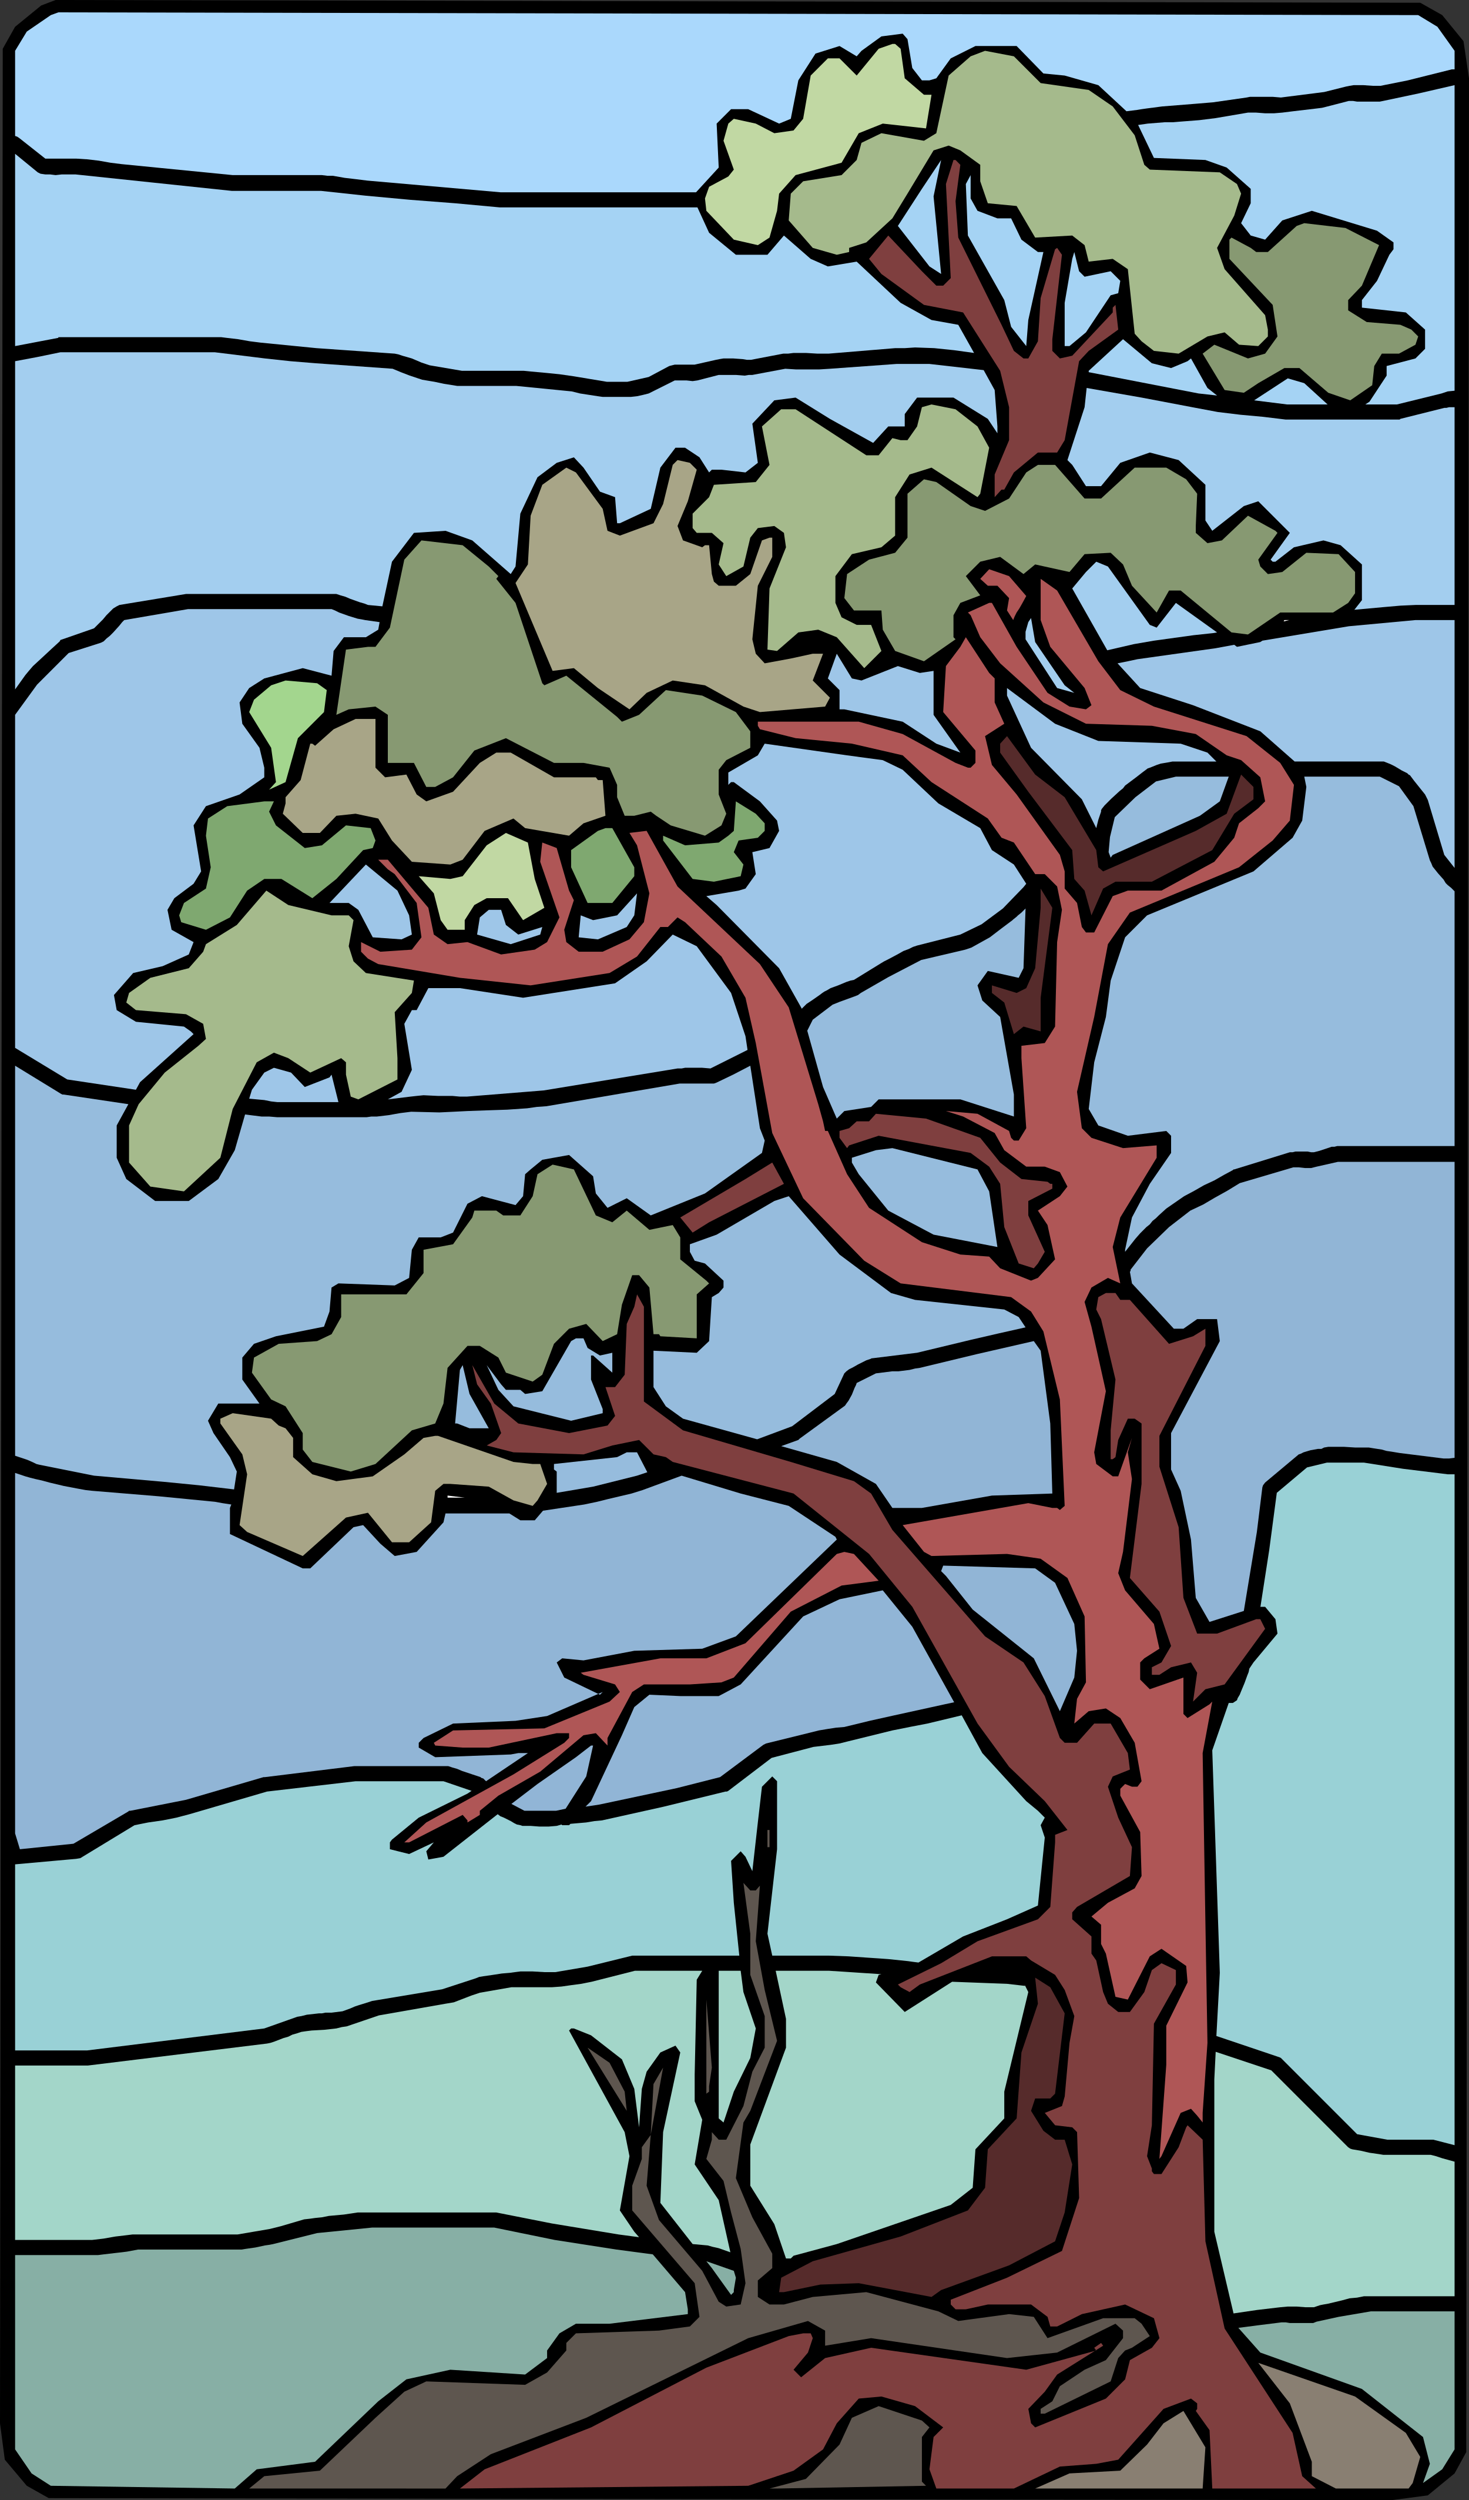 <?xml version="1.0" encoding="UTF-8" standalone="no"?>
<svg
   version="1.0"
   width="91.498mm"
   height="155.668mm"
   id="svg83"
   sodipodi:docname="Tree 202.wmf"
   xmlns:inkscape="http://www.inkscape.org/namespaces/inkscape"
   xmlns:sodipodi="http://sodipodi.sourceforge.net/DTD/sodipodi-0.dtd"
   xmlns="http://www.w3.org/2000/svg"
   xmlns:svg="http://www.w3.org/2000/svg">
  <rect width="100%" height="100%" fill="#333333" stroke="none"/>
  <sodipodi:namedview
     id="namedview83"
     pagecolor="#ffffff"
     bordercolor="#000000"
     borderopacity="0.25"
     inkscape:showpageshadow="2"
     inkscape:pageopacity="0.0"
     inkscape:pagecheckerboard="0"
     inkscape:deskcolor="#d1d1d1"
     inkscape:document-units="mm" />
  <defs
     id="defs1">
    <pattern
       id="WMFhbasepattern"
       patternUnits="userSpaceOnUse"
       width="6"
       height="6"
       x="0"
       y="0" />
  </defs>
  <path
     style="fill:#000000;fill-opacity:1;fill-rule:evenodd;stroke:none"
     d="m 339.516,3.555 5.01,6.14 1.293,8.726 -0.646,558.62 -2.747,5.009 -6.302,5.171 -8.565,1.131 L 11.473,587.868 6.302,584.96 1.131,578.819 0,570.255 0.646,11.473 3.555,6.302 9.696,1.293 13.089,0 334.345,0.646 Z"
     id="path1" />
  <path
     style="fill:#c1d8a3;fill-opacity:1;fill-rule:evenodd;stroke:none"
     d="m 212.016,11.473 0.97,6.948 4.525,3.878 h 1.778 l -1.293,7.918 -10.181,-1.131 -5.656,2.262 -4.04,6.948 -10.827,2.909 -3.878,4.363 -0.485,4.04 -1.778,6.302 -2.747,1.778 -5.656,-1.293 -6.464,-6.787 -0.323,-2.909 0.97,-2.747 4.525,-2.424 1.293,-1.616 -2.424,-6.787 1.131,-4.04 1.293,-1.131 5.171,1.131 4.363,2.262 4.525,-0.646 2.262,-2.747 1.778,-10.18 4.04,-4.04 h 2.747 l 4.04,4.04 5.171,-6.302 3.232,-1.131 h 0.646 z"
     id="path2" />
  <path
     style="fill:#a5ba8c;fill-opacity:1;fill-rule:evenodd;stroke:none"
     d="m 244.982,19.553 11.312,1.616 5.656,3.878 5.171,6.787 2.262,6.948 1.293,1.131 16.483,0.646 4.04,2.747 0.97,2.262 -1.616,5.171 -4.04,7.595 1.778,5.009 9.534,10.827 0.646,3.393 v 1.616 l -2.262,2.262 -4.525,-0.323 -3.394,-2.909 -4.04,0.97 -6.787,4.04 -5.818,-0.646 -2.909,-2.262 -1.616,-1.778 -1.616,-15.19 -3.555,-2.424 -5.656,0.646 -0.97,-3.878 -2.909,-2.262 -8.726,0.485 -4.363,-7.433 -6.787,-0.646 -1.778,-5.171 v -3.878 l -4.686,-3.393 -2.747,-1.131 -3.555,1.131 -6.141,10.18 -3.555,5.817 -6.141,5.656 -4.04,1.293 v 0.97 l -2.909,0.646 -5.656,-1.616 -5.656,-6.464 0.485,-6.302 2.909,-2.909 9.049,-1.454 3.555,-3.555 1.131,-4.04 4.686,-2.262 10.019,1.778 2.909,-1.778 2.909,-13.574 5.171,-4.525 3.394,-1.293 6.787,1.293 z"
     id="path3" />
  <path
     style="fill:#a5d3f4;fill-opacity:1;fill-rule:evenodd;stroke:none"
     d="m 221.55,64.475 -2.747,-1.778 -7.433,-9.534 5.656,-8.726 4.525,-6.787 -1.778,8.564 z"
     id="path4" />
  <path
     style="fill:#7f3f3f;fill-opacity:1;fill-rule:evenodd;stroke:none"
     d="m 226.075,38.782 -1.131,8.564 0.646,8.564 10.181,20.522 2.909,6.14 2.262,1.778 h 1.131 l 2.262,-4.04 0.646,-10.18 3.394,-11.473 0.485,-0.323 1.131,1.616 -2.262,19.876 v 2.747 l 1.778,1.778 2.909,-0.646 9.534,-10.18 v -1.131 l 0.646,-0.646 0.646,5.817 -6.949,5.009 -2.262,2.424 -3.394,18.583 -1.778,2.909 h -4.525 l -5.656,4.686 -2.262,4.04 h -0.646 l -1.616,1.778 v -5.333 l 3.394,-8.08 v -7.756 l -2.101,-8.564 -8.726,-13.735 -9.211,-1.778 -10.019,-7.272 -2.909,-3.555 4.525,-5.494 7.918,8.403 3.394,3.393 h 1.616 l 1.778,-1.778 -1.131,-22.138 1.778,-5.656 h 0.485 z"
     id="path5" />
  <path
     style="fill:#a5d3f4;fill-opacity:1;fill-rule:evenodd;stroke:none"
     d="m 230.115,49.608 4.686,1.778 h 3.232 l 2.424,5.009 3.878,2.909 h 1.293 l -3.555,15.998 -0.485,6.14 -3.555,-4.525 -1.616,-6.302 -8.565,-15.19 -0.485,-12.119 1.131,-2.101 v 5.494 z"
     id="path6" />
  <path
     style="fill:#879972;fill-opacity:1;fill-rule:evenodd;stroke:none"
     d="m 324.649,57.688 -4.04,9.534 -3.232,3.393 v 2.424 l 4.363,2.747 7.918,0.646 2.586,1.131 1.616,1.616 -0.646,1.939 -3.878,2.101 h -4.04 l -1.778,2.909 -0.485,4.525 -5.171,3.555 -5.171,-1.778 -6.787,-5.817 h -3.555 l -6.141,3.555 -3.394,2.262 -4.525,-0.646 -5.171,-8.564 2.747,-2.101 7.918,3.232 4.04,-1.131 2.909,-4.04 -1.131,-7.433 -10.181,-10.827 V 56.395 l 0.485,-0.485 4.525,2.424 1.293,0.97 h 2.747 l 6.787,-6.14 1.778,-0.646 9.696,1.131 z"
     id="path7" />
  <path
     style="fill:#a5d3f4;fill-opacity:1;fill-rule:evenodd;stroke:none"
     d="m 255.324,65.121 6.141,-1.293 2.262,2.262 -0.485,2.909 -1.778,0.485 -5.818,8.726 -3.878,3.232 h -1.131 v -10.18 l 1.778,-10.342 0.485,-1.616 1.131,4.525 z"
     id="path8" />
  <path
     style="fill:#a5ba8c;fill-opacity:1;fill-rule:evenodd;stroke:none"
     d="m 230.115,100.348 2.747,5.009 -2.101,10.827 -0.646,0.808 -10.827,-6.948 -5.171,1.616 -3.394,5.333 v 9.049 l -3.232,2.747 -6.949,1.616 -3.878,5.171 v 6.302 l 1.454,3.393 3.555,1.778 h 3.394 l 2.424,6.14 -4.04,4.04 -6.464,-7.272 -4.363,-1.778 -4.686,0.646 -5.01,4.363 -2.262,-0.323 0.485,-14.382 3.878,-9.695 -0.485,-3.393 -2.262,-1.616 -3.878,0.485 -1.778,2.262 -1.616,6.787 -4.04,2.262 -1.778,-2.747 1.131,-5.009 -2.747,-2.424 h -3.555 l -0.97,-1.131 v -3.393 l 3.878,-3.878 1.131,-2.909 9.857,-0.646 3.232,-4.04 -1.778,-9.049 4.525,-4.04 h 3.394 l 16.645,10.827 h 2.909 l 3.232,-4.04 1.939,0.485 h 1.616 l 2.262,-3.232 1.131,-4.525 2.262,-0.646 5.656,1.131 z"
     id="path9" />
  <path
     style="fill:#a8a587;fill-opacity:1;fill-rule:evenodd;stroke:none"
     d="m 164.021,110.528 -2.101,7.433 -2.424,5.817 1.293,3.393 4.525,1.616 0.646,-0.485 h 0.97 l 0.646,6.787 0.485,1.778 1.131,0.97 h 4.04 l 3.394,-2.747 2.747,-7.918 1.778,-0.646 h 0.646 v 4.525 l -3.394,6.787 -1.293,12.604 0.808,3.393 2.101,2.262 6.141,-1.131 5.171,-1.131 h 2.424 l -2.424,6.302 4.04,4.04 -1.131,2.101 -15.352,1.293 -3.878,-1.293 -9.049,-5.009 -7.595,-1.131 -6.141,2.909 -4.04,3.878 -7.433,-5.009 -5.656,-4.686 -5.01,0.646 -8.726,-20.684 2.909,-4.363 0.646,-11.473 2.747,-7.272 5.656,-4.04 2.262,1.131 6.302,8.564 1.131,5.171 2.909,1.131 7.918,-2.909 2.262,-4.525 2.262,-9.211 1.131,-1.131 2.909,0.646 z"
     id="path10" />
  <path
     style="fill:#879972;fill-opacity:1;fill-rule:evenodd;stroke:none"
     d="m 255.324,117.315 h 3.878 l 7.918,-7.272 h 7.433 l 4.686,2.747 2.586,3.393 -0.323,7.595 v 1.616 l 2.747,2.424 3.394,-0.646 6.141,-5.817 6.464,3.555 0.485,0.485 -4.525,6.302 0.485,1.616 1.778,1.778 3.394,-0.485 5.656,-4.525 7.595,0.323 3.878,4.201 v 5.009 l -1.616,2.262 -3.555,2.262 h -12.443 l -7.595,5.171 -3.878,-0.485 -11.958,-9.857 h -2.747 l -2.909,5.171 -5.818,-6.302 -2.101,-5.009 -2.909,-2.747 -6.141,0.323 -3.555,4.201 -8.08,-1.778 -2.747,2.262 -5.494,-4.04 -4.686,1.131 -3.394,3.393 3.394,4.525 -4.686,1.778 -1.616,2.909 v 5.171 l 0.485,0.485 -7.433,5.171 -6.787,-2.424 -2.909,-5.009 -0.323,-4.525 h -6.464 l -2.262,-2.909 0.646,-5.656 5.171,-3.393 6.141,-1.616 2.909,-3.555 v -10.342 l 3.878,-3.393 2.909,0.646 8.08,5.656 3.394,1.131 5.656,-2.909 4.04,-6.14 2.747,-1.778 h 4.04 z"
     id="path11" />
  <path
     style="fill:#879972;fill-opacity:1;fill-rule:evenodd;stroke:none"
     d="m 115.057,133.313 2.262,2.262 -0.485,0.646 4.525,5.656 6.302,18.906 0.485,0.485 5.171,-2.262 11.958,9.695 1.131,1.131 4.04,-1.616 6.302,-5.817 8.565,1.293 7.918,3.878 3.394,4.525 v 3.878 l -5.656,2.909 -1.778,2.262 v 5.817 l 1.778,4.525 -1.131,2.747 -3.878,2.424 -8.08,-2.424 -3.394,-2.262 -1.293,-0.97 -3.878,0.97 h -2.262 l -1.778,-4.363 v -2.909 l -1.778,-4.04 -6.141,-1.131 h -6.949 l -11.312,-5.817 -7.433,2.909 -5.01,6.302 -4.202,2.262 h -2.101 l -2.909,-5.656 h -6.141 v -11.311 l -2.909,-1.939 -6.302,0.646 -2.909,1.293 2.262,-15.351 5.171,-0.646 h 1.778 l 3.394,-4.525 3.394,-15.998 4.04,-4.525 9.696,1.131 z"
     id="path12" />
  <path
     style="fill:#af5656;fill-opacity:1;fill-rule:evenodd;stroke:none"
     d="m 238.518,145.917 -1.454,-2.262 0.485,-2.909 -2.747,-2.909 h -2.262 l -1.778,-1.616 2.101,-2.262 4.686,1.616 4.04,4.686 -0.97,1.778 -0.646,1.131 -0.646,0.97 -0.485,0.97 z"
     id="path13" />
  <path
     style="fill:#a3ceef;fill-opacity:1;fill-rule:evenodd;stroke:none"
     d="m 242.719,145.432 0.97,5.656 6.949,10.18 2.262,1.778 -4.04,-1.131 -7.433,-11.473 v 0 -0.323 -0.808 -0.646 l 0.323,-1.131 0.323,-1.131 z"
     id="path14" />
  <path
     style="fill:#af5656;fill-opacity:1;fill-rule:evenodd;stroke:none"
     d="m 258.556,155.612 5.171,6.787 7.918,3.878 21.816,6.948 7.918,6.302 3.232,5.171 -0.97,8.403 -4.04,4.686 -7.918,6.302 -25.694,10.665 -5.171,7.433 -3.232,17.129 -4.04,17.613 1.131,8.564 2.262,2.262 7.433,2.424 7.918,-0.646 v 2.909 l -8.565,14.058 -1.778,6.948 1.778,8.564 -2.909,-1.293 -3.878,2.262 -1.616,3.393 1.616,5.817 3.394,15.19 -2.747,14.382 0.485,2.747 3.878,2.909 h 1.293 l 3.232,-9.049 -0.97,3.393 0.97,6.302 -2.101,17.129 -1.131,5.009 1.616,4.04 6.787,7.918 1.293,5.817 -3.555,2.262 -0.97,0.97 v 4.04 l 2.262,2.262 7.918,-2.747 v 8.564 l 0.97,0.97 5.171,-3.232 0.646,-0.646 -2.262,12.119 0.646,39.751 0.485,28.44 -1.131,16.482 v 2.262 l -1.293,-1.616 -1.454,-1.616 -2.424,0.97 -4.525,10.18 -0.485,0.646 1.616,-22.138 v -9.211 l 5.01,-10.18 -0.323,-3.878 -5.818,-4.04 -2.747,1.778 -5.171,10.18 -2.909,-0.646 -2.262,-10.18 -1.131,-2.262 v -4.525 l -2.262,-1.939 3.878,-3.232 6.302,-3.393 1.616,-2.909 -0.323,-10.342 -4.686,-8.564 v -1.616 l 1.131,-1.131 1.616,0.646 h 1.293 l 0.97,-1.293 -1.616,-9.049 -3.394,-5.817 -3.394,-2.262 -4.04,0.646 -3.394,2.909 0.646,-5.817 2.101,-3.878 -0.323,-15.513 -4.04,-9.049 -6.302,-4.525 -7.918,-1.131 -17.776,0.485 -1.778,-0.97 -5.01,-6.302 29.572,-5.171 5.656,1.131 h 1.131 l 0.646,0.485 1.131,-0.97 -1.131,-25.047 -3.878,-15.998 -2.909,-4.686 -4.686,-3.393 -26.017,-3.232 -8.565,-5.333 -14.382,-14.705 -7.272,-15.351 -3.878,-21.168 -2.424,-10.665 -5.656,-9.695 -8.565,-8.08 -1.778,-1.131 -2.262,2.262 h -1.778 l -5.494,6.948 -6.464,3.878 -18.584,2.909 -16.645,-1.778 -19.23,-3.232 -2.424,-1.293 -1.616,-1.616 v -2.262 l 4.525,2.262 7.433,-0.485 2.262,-2.909 -1.131,-8.08 -5.171,-6.787 -1.616,-1.131 -2.262,-2.262 h 2.262 l 9.534,11.311 1.293,6.302 3.232,2.262 4.686,-0.485 7.918,2.909 7.918,-1.131 2.909,-1.778 2.909,-5.817 -4.525,-13.089 0.485,-4.525 3.394,1.293 2.909,10.019 1.131,2.262 -2.262,6.948 0.485,2.909 2.909,2.262 h 5.656 l 6.302,-2.909 3.394,-4.04 1.293,-6.787 -2.909,-11.311 -1.778,-2.909 4.04,-0.485 7.272,13.089 19.392,18.26 6.787,10.18 6.949,22.784 1.131,4.04 0.485,2.262 h 0.646 l 4.525,10.18 5.171,7.918 12.443,8.08 9.049,2.909 6.787,0.485 2.586,2.747 7.272,2.909 1.616,-0.646 4.04,-4.363 -1.778,-8.08 -2.262,-3.393 5.171,-3.393 1.778,-2.262 -1.778,-3.393 -3.555,-1.293 h -4.363 l -5.171,-3.878 -2.262,-4.04 -7.433,-3.878 -4.04,-1.293 7.433,0.646 7.433,4.04 0.485,1.616 0.646,0.646 h 1.131 l 1.778,-2.909 -1.131,-16.482 v -2.909 l 5.494,-0.646 2.424,-3.878 0.485,-19.876 1.131,-7.595 -1.131,-5.494 -2.909,-2.909 H 243.689 l -5.01,-7.433 -2.909,-1.131 -3.232,-4.525 -13.251,-8.564 -6.787,-6.302 -11.958,-2.747 -13.251,-1.293 -8.403,-2.101 -0.485,-0.808 v -0.97 h 23.755 l 10.342,2.909 12.443,6.787 2.909,1.131 h 0.646 l 1.131,-1.131 v -2.909 l -7.595,-9.049 0.646,-10.827 3.394,-4.525 1.293,-2.262 5.494,8.403 1.293,1.293 v 5.656 l 2.262,5.009 -4.525,2.909 1.616,6.787 5.818,6.948 10.181,14.22 1.131,3.878 v 4.04 l 2.909,3.393 1.131,5.656 0.97,1.293 h 1.939 l 4.363,-8.564 3.555,-1.293 h 7.918 l 12.443,-6.787 4.686,-5.656 1.131,-3.393 4.525,-3.555 1.616,-1.616 -1.131,-5.656 -4.525,-4.04 -3.394,-1.131 -7.272,-5.009 -10.342,-1.939 -15.513,-0.485 -10.019,-5.009 -10.181,-9.211 -4.686,-6.14 -2.262,-5.171 -0.646,-0.646 5.01,-2.262 h 0.646 l 5.818,10.342 7.272,10.827 5.171,3.232 3.878,0.646 1.293,-0.97 -1.616,-4.04 -8.08,-9.695 -2.262,-6.302 v -9.695 l 3.878,2.747 z"
     id="path15" />
  <path
     style="fill:#9ec6e8;fill-opacity:1;fill-rule:evenodd;stroke:none"
     d="m 202.805,160.137 8.565,-3.393 5.171,1.616 3.232,-0.485 v 10.342 l 6.302,8.888 -5.656,-2.101 -7.918,-5.171 -13.736,-2.909 h -1.131 v -4.525 l -2.747,-2.747 2.101,-5.817 3.555,5.817 z"
     id="path16" />
  <path
     style="fill:#a3d68e;fill-opacity:1;fill-rule:evenodd;stroke:none"
     d="m 76.92,162.399 -0.646,5.171 -6.141,6.14 -2.909,10.342 -3.878,1.778 1.616,-1.778 -1.131,-8.08 -5.171,-8.403 1.131,-2.909 4.04,-3.393 3.394,-1.131 7.433,0.646 z"
     id="path17" />
  <path
     style="fill:#9ec6e8;fill-opacity:1;fill-rule:evenodd;stroke:none"
     d="m 91.303,258.707 3.232,-1.778 2.424,-5.171 -1.778,-10.827 1.778,-3.232 h 1.131 l 2.747,-5.171 h 7.433 l 14.867,2.262 21.654,-3.393 7.433,-5.171 6.141,-6.302 5.656,2.747 8.08,10.988 3.394,10.18 0.485,3.232 -8.726,4.363 -1.939,-0.162 h -4.04 l -0.808,0.162 h -0.97 l -31.512,5.171 -18.099,1.454 h -1.616 l -1.778,-0.162 h -3.394 l -3.394,-0.162 -1.616,0.162 -1.454,0.162 z"
     id="path18" />
  <path
     style="fill:#9ec6e8;fill-opacity:1;fill-rule:evenodd;stroke:none"
     d="m 58.66,258.546 0.646,-2.101 2.909,-4.04 2.262,-1.131 4.04,1.131 3.232,3.393 5.818,-2.262 0.485,-0.646 1.616,6.464 H 65.285 l -1.454,-0.162 -1.616,-0.323 -1.778,-0.162 z"
     id="path19" />
  <path
     style="fill:#96bcdd;fill-opacity:1;fill-rule:evenodd;stroke:none"
     d="m 131.056,351.299 v -5.009 l -0.646,-0.485 v -1.293 l 14.867,-1.616 2.262,-1.131 h 2.424 l 2.424,4.686 -2.424,0.808 -10.342,2.585 z"
     id="path20" />
  <path
     style="fill:#ffffff;fill-opacity:1;fill-rule:evenodd;stroke:none"
     d="m 105.362,352.43 v -0.485 l 4.04,0.485 z"
     id="path21" />
  <path
     style="fill:#91b5d6;fill-opacity:1;fill-rule:evenodd;stroke:none"
     d="m 137.843,425.146 1.293,-1.293 7.272,-15.513 2.909,-6.625 3.555,-2.909 7.272,0.323 h 9.049 l 5.171,-2.747 14.705,-15.998 8.565,-4.04 10.181,-2.101 6.949,8.564 9.857,17.775 -2.262,0.485 -11.797,2.585 -5.818,1.293 -5.979,1.454 -1.939,0.162 -2.101,0.323 -1.939,0.323 -1.939,0.485 -10.504,2.585 -0.323,0.162 -0.323,0.162 -10.181,7.595 -10.181,2.585 -18.261,3.878 z"
     id="path22" />
  <path
     style="fill:#91b5d6;fill-opacity:1;fill-rule:evenodd;stroke:none"
     d="m 120.39,424.5 6.141,-4.686 9.049,-6.302 3.555,-2.747 h 0.485 l -1.616,7.272 -4.848,7.595 -2.262,0.485 h -7.433 z"
     id="path23" />
  <path
     style="fill:#87afa5;fill-opacity:1;fill-rule:evenodd;stroke:none"
     d="m 153.679,530.504 7.595,8.888 0.646,4.04 v 1.131 l -18.422,2.262 h -7.918 l -3.878,2.262 -2.909,4.04 v 1.778 l -5.171,3.878 -17.614,-1.131 -10.342,2.262 -6.625,5.171 -14.867,14.22 -13.736,1.778 -5.171,4.525 -43.308,-0.646 -4.525,-2.909 -3.878,-5.656 v -45.73 0 h 18.261 1.293 l 1.293,-0.162 2.747,-0.323 1.454,-0.162 1.293,-0.162 2.586,-0.485 h 23.593 0.808 l 0.97,-0.162 2.262,-0.323 2.262,-0.485 1.131,-0.162 0.808,-0.162 10.342,-2.585 12.928,-1.293 h 28.764 l 7.11,1.454 7.11,1.454 7.272,1.131 7.272,1.131 z"
     id="path24" />
  <path
     style="fill:#87afa5;fill-opacity:1;fill-rule:evenodd;stroke:none"
     d="m 172.748,534.382 0.485,1.616 -0.485,2.909 v 0.485 l -0.646,0.646 -4.525,-6.302 -1.293,-1.616 z"
     id="path25" />
  <path
     style="fill:#a3d6c9;fill-opacity:1;fill-rule:evenodd;stroke:none"
     d="m 165.314,463.767 -1.293,2.101 -0.485,22.3 v 6.302 l 1.778,4.363 -1.778,10.503 5.656,8.403 2.747,12.281 -2.747,-0.97 -1.454,-0.323 -1.131,-0.323 -3.555,-0.323 -7.595,-9.695 0.646,-16.644 4.04,-18.745 -1.131,-1.616 -3.555,1.616 -3.232,4.525 -1.131,4.04 -0.646,9.049 -1.131,-9.049 -2.909,-6.948 -7.272,-5.656 -4.04,-1.616 h -0.646 l -0.485,0.485 13.089,23.915 1.131,5.656 -2.262,12.766 3.394,5.009 1.131,1.293 -4.848,-0.646 -15.675,-2.585 -13.089,-2.585 h -0.323 -28.926 -1.616 -1.778 l -3.232,0.485 -3.555,0.323 -1.616,0.323 -1.616,0.162 -1.131,0.162 -1.454,0.162 -2.747,0.808 -2.747,0.808 -1.293,0.323 -1.293,0.323 -7.595,1.293 h -23.432 -1.293 l -1.293,0.162 -2.747,0.323 -2.747,0.485 -2.747,0.323 H 3.555 V 486.066 H 20.523 20.684 l 42.177,-5.171 0.808,-0.162 0.97,-0.323 2.101,-0.808 1.131,-0.323 0.97,-0.485 1.131,-0.323 0.97,-0.323 1.131,-0.162 1.293,-0.162 2.909,-0.162 2.909,-0.323 1.293,-0.323 1.131,-0.162 7.595,-2.585 15.675,-2.747 0.97,-0.162 0.97,-0.162 2.101,-0.808 2.101,-0.808 0.97,-0.323 0.97,-0.323 7.433,-1.293 h 5.01 4.525 l 2.262,-0.162 2.262,-0.323 2.424,-0.323 2.424,-0.485 10.181,-2.585 z"
     id="path26" />
  <path
     style="fill:#a3d6c9;fill-opacity:1;fill-rule:evenodd;stroke:none"
     d="m 174.364,463.767 0.646,5.009 2.909,8.564 -1.293,6.948 -3.878,7.918 -2.424,7.272 -1.131,-0.97 v -34.742 z"
     id="path27" />
  <path
     style="fill:#a3d6c9;fill-opacity:1;fill-rule:evenodd;stroke:none"
     d="m 207.491,464.574 -0.646,0.162 -0.646,1.778 6.787,6.948 11.15,-7.11 8.565,0.323 4.363,0.162 4.202,0.485 v -0.162 l 0.808,1.616 -5.656,23.431 v 6.302 l -6.787,7.272 -0.646,9.049 -5.171,4.04 -26.825,9.211 -10.181,2.747 -0.646,0.646 h -1.131 l -2.747,-8.08 -5.656,-9.049 v -9.695 l 8.403,-22.784 v -6.787 l -2.424,-11.311 h 12.605 z"
     id="path28" />
  <path
     style="fill:#99d1d6;fill-opacity:1;fill-rule:evenodd;stroke:none"
     d="m 111.017,421.43 -0.97,0.646 -11.473,5.656 -6.302,5.171 -0.485,0.646 v 1.616 l 4.525,1.131 5.818,-2.747 -1.778,2.101 0.485,1.939 3.555,-0.646 12.766,-10.019 v 0 l 0.646,0.485 0.808,0.323 1.616,0.808 0.808,0.485 0.646,0.323 0.808,0.162 0.485,0.162 h 1.939 l 2.101,0.162 h 2.101 l 1.939,-0.162 1.131,-0.323 0.162,0.162 h 1.616 l 0.323,-0.323 3.717,-0.323 1.939,-0.323 1.778,-0.162 7.272,-1.616 7.272,-1.616 7.272,-1.778 7.272,-1.778 h 0.323 l 0.323,-0.162 10.181,-7.756 9.857,-2.585 4.04,-0.485 2.101,-0.323 1.939,-0.485 10.504,-2.585 4.04,-0.808 4.202,-0.808 8.08,-1.939 4.848,8.888 10.342,11.311 2.747,2.262 1.616,1.616 -0.97,1.778 0.97,2.909 -1.616,15.998 -7.272,3.232 -10.342,4.04 -10.504,6.14 -1.293,-0.162 -1.131,-0.162 -4.686,-0.485 -2.262,-0.162 -2.424,-0.162 -4.686,-0.323 -4.525,-0.162 h -13.413 l -1.131,-5.171 2.262,-19.876 v -15.998 l -1.131,-1.131 -2.424,2.424 -0.97,8.403 -1.293,11.473 -1.616,-3.393 -1.131,-1.293 -2.262,2.262 0.646,9.857 1.293,12.443 h -24.724 -0.162 -0.323 l -10.504,2.585 -7.595,1.293 h -1.293 -1.293 l -2.747,-0.162 h -2.909 l -1.293,0.162 -1.131,0.162 -1.939,0.162 -2.101,0.323 -2.262,0.323 -0.97,0.162 -0.808,0.323 -7.918,2.585 -15.513,2.585 -0.97,0.162 -0.97,0.323 -2.101,0.646 -0.97,0.323 -1.131,0.485 -1.778,0.646 -1.293,0.162 -1.293,0.162 h -1.454 l -0.808,0.162 h -0.646 l -2.909,0.323 -1.293,0.323 -0.97,0.162 -7.757,2.747 -41.692,5.171 H 3.555 v -43.791 0 l 14.382,-1.293 0.97,-0.162 12.766,-7.756 3.232,-0.646 3.394,-0.485 3.232,-0.646 3.07,-0.808 v 0 l 18.261,-5.332 20.846,-2.424 h 20.684 z"
     id="path29" />
  <path
     style="fill:#91b5d6;fill-opacity:1;fill-rule:evenodd;stroke:none"
     d="m 54.458,354.046 -0.323,0.808 v 6.14 l 17.129,8.08 h 1.778 l 10.181,-9.695 2.262,-0.485 4.04,4.363 3.394,2.909 5.171,-0.97 6.302,-6.948 0.485,-2.101 h 15.029 l 2.586,1.616 h 3.394 l 1.939,-2.262 6.464,-0.97 3.232,-0.485 3.07,-0.646 2.586,-0.646 2.747,-0.646 2.747,-0.646 2.586,-0.808 v 0 l 9.211,-3.393 13.897,4.201 11.312,2.909 10.989,7.272 0.323,0.646 -23.755,22.784 -7.918,2.909 -15.998,0.485 -11.958,2.262 -5.01,-0.485 -1.293,0.97 1.778,3.555 8.403,4.04 0.646,-0.646 -13.089,5.656 -7.433,1.131 -14.705,0.646 -6.949,3.393 -1.131,1.131 v 1.131 l 3.878,2.262 17.776,-0.646 1.778,-0.323 h 2.262 l -9.857,6.625 -0.646,-0.646 -0.485,-0.162 -0.162,-0.162 -0.97,-0.323 -0.97,-0.323 -2.424,-0.808 -1.131,-0.485 -1.131,-0.323 -0.97,-0.323 h -0.97 -21.008 -0.162 l -21.008,2.585 h -0.162 -0.162 l -18.261,5.333 -13.089,2.585 h -0.162 -0.162 l -0.162,0.162 -12.928,7.595 -12.605,1.293 -1.131,-3.717 v -84.835 l 2.424,0.808 1.131,0.323 1.293,0.323 1.454,0.323 1.778,0.485 3.394,0.808 3.394,0.646 1.778,0.323 1.454,0.162 15.675,1.293 13.251,1.293 1.778,0.323 z"
     id="path30" />
  <path
     style="fill:#96bcdd;fill-opacity:1;fill-rule:evenodd;stroke:none"
     d="m 30.219,259.839 -2.747,5.009 v 7.595 l 2.262,5.009 6.787,5.171 h 7.918 l 6.949,-5.171 3.878,-6.787 2.424,-8.403 3.878,0.485 h 1.778 l 1.939,0.162 h 21.008 l 1.131,-0.162 h 1.293 l 2.747,-0.323 2.747,-0.485 2.586,-0.323 6.626,0.162 3.394,-0.162 3.232,-0.162 4.525,-0.162 4.848,-0.162 4.686,-0.323 2.262,-0.323 2.262,-0.162 31.35,-5.333 h 7.757 0.323 l 0.485,-0.162 4.04,-1.939 4.04,-2.101 2.262,14.705 1.131,2.909 -0.646,2.909 -13.413,9.534 -12.766,5.171 -5.656,-4.04 -4.525,2.262 -2.747,-3.393 -0.646,-4.04 -5.656,-5.009 -6.302,1.131 -2.747,2.262 -1.293,1.131 -0.485,5.171 -1.778,2.101 -7.918,-2.101 -3.394,1.778 -3.394,6.787 -2.909,1.131 h -5.171 l -1.616,2.909 -0.646,6.625 -3.394,1.778 -13.251,-0.485 -1.616,0.97 -0.485,5.656 -1.293,3.555 -11.312,2.262 -5.171,1.778 -2.747,3.232 v 5.171 l 4.04,5.656 h -9.696 l -2.424,4.04 1.293,2.909 3.878,5.656 1.616,3.393 -0.646,4.201 -8.241,-0.97 -8.241,-0.808 -16.483,-1.454 -12.928,-2.585 -0.646,-0.162 -0.646,-0.323 -1.454,-0.646 -2.909,-0.97 v -91.784 l 10.827,6.625 0.323,0.162 h 0.323 z"
     id="path31" />
  <path
     style="fill:#9ec6e8;fill-opacity:1;fill-rule:evenodd;stroke:none"
     d="m 89.363,146.402 -0.323,1.778 -2.909,1.778 h -5.171 l -2.424,3.232 -0.485,5.817 -6.787,-1.778 -9.049,2.424 -3.555,2.262 -2.262,3.393 0.646,5.009 4.04,5.656 1.131,4.686 v 2.262 l -5.818,4.04 -7.918,2.747 -2.909,4.525 1.778,10.827 -1.778,2.909 -4.525,3.393 -1.616,2.747 0.97,4.686 5.171,2.909 -1.131,2.909 -6.141,2.747 -6.949,1.616 -4.525,5.171 0.646,3.555 4.525,2.747 11.312,1.131 1.616,1.131 0.646,0.646 -12.605,11.311 -0.97,1.778 -16.16,-2.424 -12.281,-7.433 v -78.372 l 5.171,-7.11 7.433,-7.433 7.595,-2.424 0.646,-0.323 0.646,-0.646 0.808,-0.646 0.808,-0.808 1.454,-1.616 0.646,-0.808 0.485,-0.485 15.029,-2.585 h 33.774 l 0.808,0.323 0.97,0.485 2.262,0.808 2.101,0.646 0.97,0.162 0.808,0.162 z"
     id="path32" />
  <path
     style="fill:#a3ceef;fill-opacity:1;fill-rule:evenodd;stroke:none"
     d="m 231.569,87.098 2.586,4.686 0.646,8.564 v 1.616 l -2.262,-3.393 -8.08,-5.009 h -8.565 l -2.909,3.878 v 2.909 h -3.878 l -3.555,3.878 -10.181,-5.656 -8.08,-5.009 -5.01,0.646 -5.171,5.494 1.293,9.211 -2.909,2.262 -5.656,-0.646 h -2.262 l -0.646,0.646 -2.262,-3.555 -3.394,-2.262 h -2.262 l -3.555,4.686 -2.262,9.695 -7.272,3.393 h -0.646 l -0.485,-6.14 -3.555,-1.293 -3.878,-5.656 -2.262,-2.424 -4.04,1.293 -4.525,3.393 -4.04,8.564 -1.131,12.443 -1.131,1.778 -9.049,-7.918 -6.302,-2.262 -7.433,0.485 -5.171,6.787 -2.262,10.503 -3.394,-0.323 -0.808,-0.323 -1.131,-0.323 -2.262,-0.808 -1.131,-0.485 -1.131,-0.323 -0.97,-0.323 H 78.213 44.116 43.793 l -15.675,2.585 -0.323,0.162 -0.323,0.162 -0.808,0.485 -0.808,0.808 -0.808,0.808 -0.808,0.97 -0.808,0.808 -0.646,0.646 -0.646,0.646 -7.433,2.585 -0.485,0.162 -0.162,0.323 -1.939,1.778 -2.262,2.101 -2.101,1.939 -0.97,1.131 -0.808,0.97 -2.424,3.393 V 84.997 L 8.726,84.027 14.221,82.896 H 50.58 l 11.797,1.454 5.979,0.646 5.979,0.485 18.099,1.293 1.939,0.808 2.101,0.808 1.939,0.646 0.97,0.323 0.97,0.162 1.939,0.323 2.262,0.485 2.101,0.323 0.97,0.162 h 0.97 12.928 l 13.089,1.293 1.939,0.485 2.101,0.323 2.101,0.323 1.131,0.162 h 0.808 2.909 2.909 l 1.454,-0.162 1.454,-0.323 1.293,-0.323 1.293,-0.646 4.848,-2.424 h 1.293 0.646 0.808 l 1.454,0.162 1.131,-0.162 5.01,-1.293 h 1.939 1.131 0.97 l 2.101,0.162 0.97,-0.162 h 0.808 l 7.757,-1.454 2.586,0.162 h 2.586 2.747 l 2.586,-0.162 15.675,-1.131 h 7.757 z"
     id="path33" />
  <path
     style="fill:#a5d3f4;fill-opacity:1;fill-rule:evenodd;stroke:none"
     d="m 295.239,94.208 7.918,-5.171 3.878,1.131 5.494,5.009 h -9.534 z"
     id="path34" />
  <path
     style="fill:#a5d3f4;fill-opacity:1;fill-rule:evenodd;stroke:none"
     d="m 256.294,87.582 v -0.323 l 8.08,-7.433 6.787,5.656 4.525,1.131 3.878,-1.616 0.808,-0.646 3.878,6.948 2.262,1.778 -4.363,-0.485 z"
     id="path35" />
  <path
     style="fill:#ffffff;fill-opacity:1;fill-rule:evenodd;stroke:none"
     d="m 302.187,146.24 0.162,-0.323 h 1.131 z"
     id="path36" />
  <path
     style="fill:#a3ceef;fill-opacity:1;fill-rule:evenodd;stroke:none"
     d="m 260.657,153.027 -8.241,-14.543 3.232,-3.878 2.424,-2.424 2.747,1.131 9.857,13.735 1.616,0.646 4.525,-5.817 9.696,6.948 -0.97,0.162 -4.525,0.485 -4.686,0.646 -4.686,0.646 -4.686,0.808 z"
     id="path37" />
  <path
     style="fill:#87afa5;fill-opacity:1;fill-rule:evenodd;stroke:none"
     d="m 342.425,543.916 v 32.48 l -2.909,4.686 -4.525,3.232 1.616,-4.525 -1.616,-6.302 -14.382,-11.311 -23.916,-8.564 -5.171,-5.817 5.01,-0.646 2.586,-0.323 2.586,-0.323 h 0.97 l 0.97,0.162 h 2.262 2.262 0.97 l 0.808,-0.323 5.171,-1.131 7.595,-1.293 z"
     id="path38" />
  <path
     style="fill:#a3d6c9;fill-opacity:1;fill-rule:evenodd;stroke:none"
     d="m 342.425,508.689 v 31.672 h -19.715 -1.616 l -1.616,0.323 -1.778,0.162 -1.778,0.485 -3.394,0.808 -0.97,0.162 -0.808,0.162 -1.454,0.485 h -1.939 l -2.101,-0.162 h -2.101 l -1.778,0.162 -5.494,0.646 -5.494,0.808 -4.525,-19.229 v -35.873 l 0.323,-6.464 13.089,4.363 18.099,18.098 0.485,0.323 0.485,0.162 1.939,0.323 2.101,0.485 2.262,0.323 0.97,0.162 h 0.808 10.342 l 1.293,0.323 1.454,0.485 z"
     id="path39" />
  <path
     style="fill:#99d1d6;fill-opacity:1;fill-rule:evenodd;stroke:none"
     d="m 342.425,346.936 v 157.875 l -5.01,-1.293 h -0.323 -10.504 l -7.11,-1.293 -17.937,-17.937 -0.323,-0.162 -0.485,-0.162 -14.382,-4.848 0.808,-14.866 -1.778,-52.356 3.878,-11.15 h 0.485 v 0 h 0.485 l 0.485,-0.323 0.485,-0.323 0.162,-0.485 0.485,-0.808 0.323,-0.808 0.808,-1.939 0.646,-1.778 0.323,-0.808 0.162,-0.808 0.97,-1.454 5.656,-6.787 -0.485,-3.393 -2.424,-2.909 h -1.131 v 0.162 l 2.101,-13.574 1.778,-13.412 7.11,-5.979 4.686,-1.131 h 8.726 l 9.211,1.454 9.211,1.131 1.293,0.162 z"
     id="path40" />
  <path
     style="fill:#91b5d6;fill-opacity:1;fill-rule:evenodd;stroke:none"
     d="m 342.425,273.412 v 69.646 l -1.293,0.162 h -1.293 l -10.342,-1.293 -1.939,-0.323 -1.131,-0.162 -1.131,-0.323 -2.101,-0.323 -0.97,-0.162 h -0.97 -0.97 -1.293 l -2.586,-0.162 h -1.293 -1.293 -1.131 l -0.97,0.162 -0.646,0.323 h -0.808 l -1.778,0.323 -1.616,0.485 -0.646,0.323 -0.485,0.162 -7.918,6.625 -0.485,0.646 -0.162,0.485 -1.293,10.503 -3.07,18.583 -8.08,2.585 -3.232,-5.656 -1.131,-13.735 -2.424,-11.473 -2.262,-5.009 v -8.564 l 11.473,-21.653 -0.646,-5.171 H 281.826 l -3.232,2.262 h -2.262 l -9.857,-10.665 -0.485,-2.747 0.162,-0.162 v -0.323 l 3.878,-5.009 5.171,-5.009 5.01,-3.878 3.07,-1.454 2.747,-1.616 2.909,-1.616 2.909,-1.778 12.605,-3.717 h 1.293 l 1.454,0.162 h 1.454 l 0.646,-0.162 0.646,-0.162 5.01,-1.131 z"
     id="path41" />
  <path
     style="fill:#96bcdd;fill-opacity:1;fill-rule:evenodd;stroke:none"
     d="m 342.425,209.745 v 59.95 h -27.633 l -0.646,0.162 h -0.646 l -1.454,0.485 -1.454,0.485 -1.293,0.323 h -0.646 l -0.808,-0.162 h -1.454 -1.454 l -0.646,0.162 h -0.646 l -13.089,4.04 h -0.162 l -0.162,0.162 -2.101,1.131 -2.262,1.293 -2.424,1.131 -2.262,1.293 -2.424,1.293 -2.101,1.454 -2.101,1.454 -1.778,1.616 -0.646,0.646 -0.808,0.646 -0.646,0.808 -0.808,0.646 -1.454,1.454 -1.131,1.293 -2.424,3.07 v -0.485 l 1.616,-7.595 4.202,-7.918 5.01,-7.272 v -4.04 l -1.131,-1.131 -9.049,1.131 -6.949,-2.424 -2.262,-3.878 1.293,-10.988 2.747,-10.665 1.131,-8.564 3.394,-10.18 5.171,-5.171 25.048,-10.342 9.211,-7.918 2.262,-4.04 0.97,-7.918 -0.485,-2.424 h 17.776 l 4.525,2.262 3.394,4.686 3.878,12.766 0.323,0.646 0.323,0.808 1.293,1.616 1.293,1.454 0.485,0.808 0.485,0.485 0.808,0.646 z"
     id="path42" />
  <path
     style="fill:#9ec6e8;fill-opacity:1;fill-rule:evenodd;stroke:none"
     d="m 342.425,145.917 v 58.334 l -2.424,-3.07 -3.878,-12.927 -0.323,-0.646 -0.323,-0.646 -0.646,-0.808 -1.293,-1.616 -0.646,-0.808 -0.485,-0.646 -0.485,-0.646 -0.323,-0.162 -0.323,-0.323 -0.646,-0.323 -0.646,-0.323 -0.808,-0.485 -0.808,-0.485 -0.97,-0.485 -0.808,-0.323 -0.808,-0.323 h -0.485 -20.523 l -8.08,-7.11 -15.837,-6.14 -12.443,-4.04 -5.333,-5.817 2.424,-0.485 2.262,-0.485 9.211,-1.293 9.211,-1.293 4.363,-0.808 0.646,0.485 5.494,-1.131 0.485,-0.323 20.361,-3.393 15.675,-1.454 z"
     id="path43" />
  <path
     style="fill:#a3ceef;fill-opacity:1;fill-rule:evenodd;stroke:none"
     d="M 342.425,95.824 V 142.362 H 333.214 l -3.555,0.162 -3.717,0.323 -3.555,0.323 -3.555,0.323 1.778,-2.262 v -8.403 l -5.01,-4.525 -4.04,-1.131 -6.949,1.616 -4.363,3.393 h -0.646 l -0.485,-0.485 4.525,-6.302 -7.433,-7.433 -3.394,1.131 -7.433,5.817 -1.616,-2.424 v -8.403 l -6.302,-5.817 -6.787,-1.778 -6.949,2.424 -4.525,5.494 h -3.555 l -3.232,-5.009 -1.131,-1.131 4.04,-12.443 0.485,-4.525 12.928,2.262 12.766,2.424 2.586,0.485 2.586,0.485 5.333,0.646 5.333,0.485 5.333,0.646 h 0.162 26.34 0.323 l 0.162,-0.162 10.342,-2.585 h 0.485 l 0.646,-0.162 z"
     id="path44" />
  <path
     style="fill:#a5d3f4;fill-opacity:1;fill-rule:evenodd;stroke:none"
     d="m 164.183,48.801 2.747,5.979 6.302,5.171 h 7.433 l 3.878,-4.525 6.302,5.494 4.04,1.778 6.787,-1.131 10.342,9.695 7.272,4.04 6.302,1.131 3.717,6.625 -4.686,-0.646 -4.686,-0.485 -4.525,-0.162 -2.424,0.162 h -2.262 l -15.675,1.293 h -1.293 -1.293 l -2.747,-0.162 h -2.909 l -1.293,0.162 h -1.131 l -7.595,1.454 h -0.97 l -0.97,-0.162 -2.262,-0.162 h -2.262 l -0.97,0.162 -0.808,0.162 -5.01,1.131 h -0.646 -0.646 -1.778 -1.616 l -0.646,0.162 -0.646,0.162 -4.848,2.585 -5.01,1.131 h -4.848 l -3.878,-0.646 -1.939,-0.323 -1.939,-0.323 -3.394,-0.485 -1.616,-0.162 -1.616,-0.162 -3.555,-0.323 -1.616,-0.162 H 121.683 108.755 L 101.16,85.966 100.19,85.643 99.221,85.32 96.958,84.351 94.696,83.704 93.727,83.381 92.919,83.219 74.496,81.927 61.407,80.634 60.114,80.472 58.821,80.311 56.074,79.826 53.327,79.503 52.034,79.341 H 50.742 14.059 13.736 V 79.503 L 3.555,81.442 V 36.196 l 5.333,4.363 0.323,0.162 0.323,0.162 1.131,0.162 h 1.131 l 1.293,0.162 1.454,-0.162 h 1.293 1.131 0.808 l 9.211,0.97 9.211,0.97 18.422,1.939 h 0.162 20.846 l 10.504,1.131 10.504,0.97 10.504,0.808 10.504,0.97 h 0.162 z"
     id="path45" />
  <path
     style="fill:#a5d3f4;fill-opacity:1;fill-rule:evenodd;stroke:none"
     d="m 342.425,20.037 v 71.908 l -1.616,0.162 -1.454,0.485 -10.504,2.585 h -7.433 l 0.97,-0.646 4.04,-6.14 v -2.262 l 6.787,-1.778 2.262,-2.262 v -4.525 l -4.525,-4.04 -10.342,-1.131 v -1.778 l 3.555,-4.525 2.909,-6.14 0.97,-1.293 v -1.616 l -3.878,-2.747 -15.352,-4.686 -6.949,2.262 -4.04,4.525 -3.394,-0.97 -2.262,-2.909 2.262,-4.686 v -3.393 l -5.656,-5.009 -5.01,-1.778 -12.12,-0.485 -3.717,-7.756 2.262,-0.323 4.04,-0.323 h 1.939 l 1.939,-0.162 4.202,-0.323 3.878,-0.485 7.595,-1.293 h 1.939 l 2.101,0.162 h 2.101 l 1.939,-0.162 2.586,-0.323 2.747,-0.323 2.747,-0.323 1.293,-0.162 1.293,-0.323 5.01,-1.293 h 0.97 l 0.97,0.162 h 2.101 2.262 0.97 l 0.808,-0.162 8.403,-1.778 4.202,-0.97 z"
     id="path46" />
  <path
     style="fill:#aad8fc;fill-opacity:1;fill-rule:evenodd;stroke:none"
     d="m 338.385,6.302 4.04,5.656 v 4.363 h -0.162 -0.162 -0.323 l -10.342,2.585 -6.464,1.293 h -0.808 -0.97 l -2.262,-0.162 h -2.262 l -0.97,0.162 -0.808,0.162 -5.171,1.293 -10.181,1.293 -1.939,-0.162 h -2.262 -2.101 -0.97 l -0.808,0.162 -7.918,1.131 -3.878,0.323 -8.08,0.646 -3.717,0.485 -1.131,0.162 -0.97,0.162 -1.293,0.162 -1.293,0.162 -6.625,-6.14 -7.918,-2.262 -5.01,-0.485 -6.302,-6.464 h -9.696 l -5.817,2.909 -3.394,4.686 -1.616,0.485 h -1.778 l -2.262,-2.909 -1.131,-6.787 -1.131,-1.293 -5.01,0.646 -4.686,3.393 -1.131,1.293 -4.04,-2.424 -5.656,1.778 -4.04,6.302 -1.778,9.049 -2.747,1.131 -7.272,-3.393 h -4.04 l -3.394,3.393 0.485,10.342 -5.333,5.817 H 117.805 L 86.455,42.498 83.869,42.175 81.122,41.852 78.375,41.367 h -1.293 L 75.789,41.206 H 54.782 L 28.603,38.62 27.31,38.459 26.017,38.297 23.27,37.812 20.523,37.489 17.937,37.328 H 10.665 L 4.525,32.48 4.04,32.157 3.555,31.995 V 11.958 L 6.302,7.433 11.958,3.555 13.736,2.909 333.86,3.555 Z"
     id="path47" />
  <path
     style="fill:#91b5d6;fill-opacity:1;fill-rule:evenodd;stroke:none"
     d="m 243.366,315.587 1.616,2.262 2.262,17.129 0.485,16.482 -14.221,0.485 -16.483,2.909 h -6.949 l -3.878,-5.656 -9.211,-5.171 -13.089,-3.717 4.04,-1.454 0.162,-0.162 0.162,-0.162 10.665,-7.756 0.323,-0.485 0.485,-0.646 0.808,-1.454 0.323,-0.808 0.323,-0.808 0.323,-0.646 0.162,-0.485 4.525,-2.262 2.586,-0.323 1.293,-0.162 h 1.454 l 2.586,-0.323 1.293,-0.323 1.131,-0.162 13.413,-3.232 z"
     id="path48" />
  <path
     style="fill:#96bcdd;fill-opacity:1;fill-rule:evenodd;stroke:none"
     d="m 209.754,304.276 5.656,1.616 21.008,2.262 3.394,1.778 1.616,2.424 -6.464,1.454 -6.302,1.454 -12.766,3.07 -10.504,1.293 h -0.162 l -0.323,0.162 -0.97,0.323 -0.97,0.485 -0.97,0.485 -1.131,0.646 -0.97,0.485 -0.646,0.485 -0.323,0.323 -0.162,0.162 -2.262,4.848 -10.019,7.595 -8.241,3.07 -17.453,-4.848 -4.04,-2.909 -2.909,-4.525 v -8.564 l 10.181,0.485 2.909,-2.747 0.646,-10.342 1.616,-0.97 1.131,-1.293 v -1.616 l -4.363,-4.04 -2.424,-0.646 -1.131,-2.101 v -1.778 l 6.302,-2.262 13.574,-7.918 3.394,-1.131 11.958,13.735 z"
     id="path49" />
  <path
     style="fill:#96bcdd;fill-opacity:1;fill-rule:evenodd;stroke:none"
     d="m 289.259,182.76 -2.101,5.817 -4.686,3.393 -20.523,9.211 -0.485,0.646 -0.485,-1.293 0.323,-3.555 1.131,-4.686 4.848,-4.686 4.848,-3.717 4.686,-1.131 z"
     id="path50" />
  <path
     style="fill:#9ec6e8;fill-opacity:1;fill-rule:evenodd;stroke:none"
     d="m 258.556,174.357 19.392,0.646 6.302,2.101 2.101,2.101 h -9.696 -0.646 l -0.808,0.162 -1.939,0.323 -0.97,0.323 -0.808,0.323 -0.808,0.323 -0.485,0.162 -0.646,0.485 -0.646,0.485 -1.454,1.131 -1.293,0.97 -1.293,0.97 -0.485,0.646 -0.808,0.646 -1.939,1.778 -0.808,0.808 -0.808,0.808 -0.646,0.808 -0.162,0.323 v 0.323 l -0.646,1.939 -0.485,1.939 -3.394,-6.787 -11.958,-12.119 -5.656,-12.281 v -1.778 l 11.312,8.403 z"
     id="path51" />
  <path
     style="fill:#a8a587;fill-opacity:1;fill-rule:evenodd;stroke:none"
     d="m 88.394,177.104 v 3.555 l 2.262,2.262 5.01,-0.646 2.424,4.686 2.262,1.616 6.302,-2.262 6.302,-6.787 3.878,-2.424 h 3.394 l 10.181,5.817 h 9.857 l 0.485,0.646 h 1.131 l 0.646,8.403 -5.171,1.778 -3.394,2.909 -10.342,-1.778 -2.747,-2.262 -6.787,2.909 -5.171,6.787 -2.909,1.131 -9.049,-0.646 -4.686,-5.009 -3.232,-5.171 -5.333,-1.131 -4.525,0.485 -3.878,4.04 h -4.04 l -4.686,-4.525 0.646,-2.424 v -1.454 l 3.555,-4.04 2.262,-8.564 h 0.485 l 0.646,0.485 4.363,-3.878 5.171,-2.424 h 4.686 z"
     id="path52" />
  <path
     style="fill:#562b2b;fill-opacity:1;fill-rule:evenodd;stroke:none"
     d="m 250.638,187.607 7.433,12.443 0.485,4.04 1.131,0.97 21.816,-9.534 7.272,-4.04 3.394,-9.211 2.909,2.909 v 2.909 l -4.525,3.393 -5.171,8.564 -14.221,7.433 h -8.565 l -2.909,1.616 -2.747,6.302 -1.616,-5.817 -2.424,-2.747 -0.485,-6.787 -10.342,-13.735 -6.625,-9.211 v -2.101 l 1.616,-1.778 6.625,9.049 z"
     id="path53" />
  <path
     style="fill:#96bcdd;fill-opacity:1;fill-rule:evenodd;stroke:none"
     d="m 241.427,213.785 -0.485,14.058 -1.131,2.262 -7.272,-1.616 -2.424,3.393 1.131,3.555 4.202,3.878 3.232,18.26 v 5.171 l -12.605,-4.04 h -19.23 l -1.778,1.778 -6.302,0.97 -1.778,1.778 -3.232,-7.433 -3.717,-13.25 1.293,-2.585 4.686,-3.555 1.616,-0.646 1.778,-0.646 1.778,-0.646 0.808,-0.323 0.646,-0.485 6.464,-3.717 7.757,-4.04 10.342,-2.424 1.454,-0.485 1.454,-0.808 1.454,-0.808 1.454,-0.808 2.747,-2.101 1.293,-0.97 1.293,-0.97 0.162,-0.162 0.808,-0.646 0.323,-0.323 0.808,-0.646 z"
     id="path54" />
  <path
     style="fill:#9ec6e8;fill-opacity:1;fill-rule:evenodd;stroke:none"
     d="m 207.814,178.881 4.686,2.262 8.403,7.918 9.857,5.817 2.747,5.171 5.171,3.393 2.909,4.525 -0.646,0.808 -4.848,5.009 -5.01,3.717 -5.01,2.424 -10.181,2.585 -0.97,0.323 -0.97,0.485 -1.293,0.485 -1.131,0.646 -2.424,1.293 -0.97,0.485 -0.808,0.485 -6.302,3.878 -0.808,0.162 -0.97,0.323 -1.939,0.808 -1.778,0.646 -0.808,0.485 -0.646,0.323 -0.485,0.323 -0.646,0.485 -1.616,1.131 -1.454,0.97 -0.646,0.646 -0.485,0.485 -0.162,-0.323 -5.171,-9.211 -14.705,-14.866 -2.424,-2.101 7.595,-1.293 1.616,-0.485 2.424,-3.393 -0.808,-5.171 4.04,-0.97 2.262,-4.04 -0.485,-2.424 -4.04,-4.525 -6.141,-4.525 h -0.646 l -0.646,0.646 v -2.909 l 6.949,-4.04 1.616,-2.747 19.392,2.747 z"
     id="path55" />
  <path
     style="fill:#7fa870;fill-opacity:1;fill-rule:evenodd;stroke:none"
     d="m 63.346,191.001 1.616,3.232 6.787,5.333 4.04,-0.646 5.656,-4.686 5.818,0.646 1.131,2.909 -0.646,1.778 -2.262,0.485 -6.302,6.787 -5.656,4.525 -7.272,-4.525 h -4.04 l -4.04,2.747 -4.04,6.302 -5.656,2.909 -5.818,-1.778 -0.485,-1.616 1.131,-2.909 5.171,-3.393 1.131,-5.009 -1.131,-7.433 0.485,-4.04 4.525,-2.909 8.726,-1.131 h 2.262 z"
     id="path56" />
  <path
     style="fill:#7fa870;fill-opacity:1;fill-rule:evenodd;stroke:none"
     d="m 180.02,193.748 v 1.778 l -1.616,1.616 -4.525,0.646 -1.131,2.747 2.262,2.909 -0.646,2.747 -6.302,1.293 -5.01,-0.646 -6.949,-9.049 v -1.131 l 5.171,2.262 7.918,-0.646 2.262,-1.616 1.293,-1.131 0.485,-6.948 4.686,2.909 z"
     id="path57" />
  <path
     style="fill:#7fa870;fill-opacity:1;fill-rule:evenodd;stroke:none"
     d="m 149.316,204.09 v 2.101 l -5.171,6.302 h -5.818 l -3.878,-8.403 v -4.04 l 6.302,-4.525 1.778,-0.646 h 1.616 z"
     id="path58" />
  <path
     style="fill:#c1d8a3;fill-opacity:1;fill-rule:evenodd;stroke:none"
     d="m 125.884,206.837 2.262,6.787 -5.01,2.909 -3.555,-5.171 h -5.01 l -2.909,1.616 -2.262,3.555 v 2.262 h -4.04 l -1.616,-2.262 -1.616,-6.302 -3.555,-4.04 7.433,0.646 2.909,-0.646 5.656,-7.272 4.525,-2.909 5.171,2.262 z"
     id="path59" />
  <path
     style="fill:#9ec6e8;fill-opacity:1;fill-rule:evenodd;stroke:none"
     d="m 96.312,215.401 0.646,4.525 -2.424,1.131 -6.787,-0.485 -3.394,-6.464 -2.262,-1.616 h -4.525 l 8.565,-9.049 7.433,6.14 z"
     id="path60" />
  <path
     style="fill:#562b2b;fill-opacity:1;fill-rule:evenodd;stroke:none"
     d="m 244.982,234.792 v 7.918 l -4.04,-1.131 -2.262,1.778 -2.262,-7.433 -2.909,-2.262 v -1.778 l 5.818,1.778 2.262,-1.131 2.101,-4.686 1.293,-14.22 v -4.525 l 2.747,4.525 z"
     id="path61" />
  <path
     style="fill:#a5ba8c;fill-opacity:1;fill-rule:evenodd;stroke:none"
     d="m 78.052,215.401 h 4.04 l 1.131,1.131 -1.131,6.14 1.131,3.555 2.909,2.747 11.312,1.778 -0.485,2.909 -4.04,4.525 0.646,10.827 v 5.009 l -9.211,4.686 -1.778,-0.646 -1.131,-5.171 v -2.909 l -1.131,-0.97 -7.272,3.393 -5.171,-3.393 -3.394,-1.293 -4.04,2.262 -5.656,10.988 -2.909,11.473 -8.565,7.918 -7.918,-1.131 -5.01,-5.656 v -8.726 l 2.262,-5.009 6.141,-7.433 7.918,-6.302 1.778,-1.616 -0.646,-3.555 -4.04,-2.262 -11.797,-0.97 -2.262,-1.778 0.646,-2.262 5.01,-3.555 9.049,-2.262 3.394,-3.878 0.646,-1.778 7.272,-4.525 6.949,-8.08 5.171,3.393 z"
     id="path62" />
  <path
     style="fill:#9ec6e8;fill-opacity:1;fill-rule:evenodd;stroke:none"
     d="m 147.538,218.148 -6.787,2.909 -4.525,-0.485 0.485,-5.171 2.909,1.131 5.656,-1.131 4.686,-5.171 -0.646,5.171 z"
     id="path63" />
  <path
     style="fill:#9ec6e8;fill-opacity:1;fill-rule:evenodd;stroke:none"
     d="m 119.097,217.663 2.909,2.262 5.656,-1.778 -0.485,1.778 -6.949,2.262 -7.918,-2.262 0.646,-4.04 2.101,-1.778 h 2.909 z"
     id="path64" />
  <path
     style="fill:#7f3f3f;fill-opacity:1;fill-rule:evenodd;stroke:none"
     d="m 230.761,267.756 4.686,5.817 5.01,3.878 6.141,0.646 0.646,0.485 h 0.485 v 1.131 l -5.656,2.909 v 3.393 l 3.878,8.564 -1.616,2.747 -0.97,1.131 -3.555,-1.131 -3.394,-8.564 -0.97,-10.18 -2.586,-4.04 -4.363,-3.232 -21.654,-4.04 -6.949,2.262 -0.485,0.646 -1.778,-2.424 v -1.616 l 2.262,-0.646 1.778,-1.616 h 2.909 l 1.616,-1.778 11.797,1.131 z"
     id="path65" />
  <path
     style="fill:#96bcdd;fill-opacity:1;fill-rule:evenodd;stroke:none"
     d="m 232.862,280.361 1.939,13.089 -15.029,-2.909 -10.665,-5.656 -6.949,-8.564 -1.616,-2.747 v -1.131 l 5.656,-1.778 3.878,-0.485 20.038,5.009 z"
     id="path66" />
  <path
     style="fill:#7f3f3f;fill-opacity:1;fill-rule:evenodd;stroke:none"
     d="m 166.93,287.632 -3.878,2.424 -2.909,-3.555 15.352,-9.049 6.302,-3.878 2.747,5.009 z"
     id="path67" />
  <path
     style="fill:#879972;fill-opacity:1;fill-rule:evenodd;stroke:none"
     d="m 140.267,286.016 3.878,1.616 3.394,-2.747 5.333,4.525 5.494,-1.131 1.778,2.909 v 5.171 l 6.141,5.009 0.646,0.646 -2.909,2.585 v 10.342 l -8.565,-0.485 -0.323,-0.485 h -1.293 l -0.97,-10.988 -2.424,-2.909 h -1.616 l -2.424,6.948 -1.131,6.948 -3.394,1.616 -3.878,-4.04 -4.04,1.131 -3.555,3.555 -2.747,7.272 -2.262,1.616 -6.302,-2.101 -1.778,-3.555 -4.363,-2.747 h -2.909 l -4.686,5.171 -0.97,8.403 -1.939,4.686 -5.494,1.616 -8.565,7.918 -5.818,1.778 -9.049,-2.262 -2.262,-2.909 v -3.878 l -4.04,-6.302 -3.394,-1.616 -4.525,-6.302 0.485,-3.555 5.818,-3.232 9.049,-0.646 3.394,-1.616 2.262,-4.04 v -5.332 h 15.352 l 4.04,-5.009 v -5.494 l 6.949,-1.293 4.525,-6.302 0.485,-1.616 h 5.171 l 1.616,1.131 h 4.04 l 2.909,-4.525 1.131,-5.171 3.555,-2.262 5.01,1.131 z"
     id="path68" />
  <path
     style="fill:#7f3f3f;fill-opacity:1;fill-rule:evenodd;stroke:none"
     d="m 263.727,305.892 h 2.262 l 9.211,10.342 5.656,-1.778 2.909,-1.778 v 4.04 l -10.827,21.168 v 7.272 l 4.525,14.22 1.131,16.644 3.232,8.403 h 4.686 l 9.211,-3.393 h 0.97 l 1.131,2.262 -9.534,13.089 -4.525,1.131 -2.909,2.909 0.97,-6.787 -1.454,-2.424 -4.686,1.131 -2.747,1.778 h -1.778 v -1.778 l 2.262,-1.131 2.262,-3.878 -2.747,-8.08 -6.949,-7.918 2.747,-22.138 v -14.22 l -1.616,-1.131 h -1.616 l -2.262,5.009 -0.646,4.04 -0.646,0.485 h -0.485 v -6.787 l 1.131,-11.958 -3.394,-14.22 -1.131,-2.262 0.485,-2.909 1.778,-0.97 h 2.262 z"
     id="path69" />
  <path
     style="fill:#7f3f3f;fill-opacity:1;fill-rule:evenodd;stroke:none"
     d="m 151.578,329.807 9.211,6.787 25.371,7.433 14.867,4.525 4.04,2.909 5.01,8.564 21.816,25.047 9.049,6.14 5.01,7.918 3.555,9.857 1.131,1.131 h 2.909 l 4.04,-4.525 h 3.878 l 4.04,6.948 0.485,3.878 -4.04,1.616 -1.131,2.424 2.424,7.272 3.232,6.948 -0.485,6.787 -12.443,7.272 -1.131,1.293 v 1.616 l 4.525,4.04 v 4.04 l 1.131,1.616 1.616,7.433 1.131,2.747 2.424,1.939 h 2.747 l 3.394,-4.686 1.778,-5.171 2.262,-1.616 3.394,1.616 v 3.393 l -5.171,9.211 -0.485,23.915 -1.131,7.272 1.131,2.909 v 0.646 l 0.485,0.646 h 1.778 l 4.04,-6.302 1.778,-4.686 0.323,-0.485 3.555,3.393 0.646,23.915 4.525,20.522 15.998,24.562 2.262,10.18 3.232,2.909 h -24.401 l -0.646,-13.735 -3.232,-4.525 0.323,-0.485 v -1.293 l -1.454,-1.131 -6.464,2.424 -10.665,11.958 -5.171,0.97 -8.565,0.646 -10.827,5.171 h -18.261 l -1.616,-4.525 0.97,-7.595 2.262,-2.262 -6.625,-5.009 -7.918,-2.262 -5.333,0.485 -5.171,5.817 -3.232,6.14 -6.949,5.009 -10.665,3.555 -67.871,0.646 5.818,-4.525 25.048,-9.857 27.148,-14.058 19.392,-7.433 3.394,-0.646 h 1.778 l 0.485,1.131 -1.131,3.393 -3.394,4.04 1.778,1.778 5.656,-4.525 10.827,-2.424 36.521,5.171 16.483,-4.525 -0.485,-0.646 1.616,-1.131 0.485,0.646 -10.827,6.787 -2.909,4.04 -3.878,4.04 0.646,3.393 0.97,0.97 16.645,-6.787 4.525,-4.525 1.131,-4.525 5.171,-2.909 1.778,-2.262 -1.293,-4.686 -6.787,-3.232 -10.181,2.262 -5.818,2.909 h -1.616 l -0.646,-2.262 -3.878,-2.909 h -10.181 l -5.171,1.131 h -2.424 l -1.131,-1.131 v -1.131 l 13.251,-5.171 12.928,-6.302 4.04,-12.443 -0.485,-15.513 -1.131,-1.131 -4.04,-0.485 -2.424,-2.909 4.04,-1.616 0.646,-2.262 1.131,-12.604 1.131,-6.302 -2.262,-6.14 -2.262,-3.555 -5.656,-3.393 -1.131,-0.97 h -8.08 l -16.968,6.625 -1.778,1.293 -0.646,0.485 -2.101,-1.131 -0.646,-0.646 10.181,-5.009 8.565,-5.171 14.221,-5.171 2.909,-2.909 1.131,-15.19 v -1.778 l 2.909,-1.131 -5.333,-6.787 -8.403,-8.08 -7.433,-10.18 -15.352,-27.47 -10.181,-12.443 -17.776,-14.22 -28.441,-7.433 -1.616,-1.131 -2.909,-0.646 -3.394,-3.393 -6.302,1.293 -6.787,2.101 -16.483,-0.485 -6.302,-1.616 2.262,-1.293 1.131,-1.616 -2.424,-6.948 -3.232,-4.525 -1.131,-4.525 5.171,9.049 5.656,4.686 11.958,2.262 9.049,-1.778 1.778,-2.262 -2.262,-6.787 h 2.262 l 2.262,-2.909 0.485,-11.958 1.778,-4.04 0.646,-2.909 1.616,2.909 z"
     id="path70" />
  <path
     style="fill:#96bcdd;fill-opacity:1;fill-rule:evenodd;stroke:none"
     d="m 138.327,317.203 2.909,1.778 2.909,-0.646 v 4.686 l -4.525,-4.04 h -0.485 v 5.656 l 2.747,6.948 v 0.97 l -7.433,1.778 -13.574,-3.393 -3.555,-3.878 -2.747,-5.817 3.394,4.525 1.131,1.293 h 3.394 l 1.131,0.97 4.04,-0.646 6.787,-11.796 1.131,-0.646 h 1.778 z"
     id="path71" />
  <path
     style="fill:#96bcdd;fill-opacity:1;fill-rule:evenodd;stroke:none"
     d="m 115.057,336.11 h -4.525 l -2.909,-1.131 h -0.485 l 1.131,-12.604 0.646,-1.131 1.616,6.787 z"
     id="path72" />
  <path
     style="fill:#a8a587;fill-opacity:1;fill-rule:evenodd;stroke:none"
     d="m 65.609,335.463 1.616,0.646 1.778,2.262 v 4.525 l 4.525,4.04 5.656,1.616 8.565,-1.131 7.433,-5.171 4.525,-3.878 2.747,-0.485 h 0.646 l 17.776,6.14 4.525,0.485 h 1.778 l 1.616,4.686 -2.262,3.878 -1.131,1.293 -4.525,-1.293 -5.818,-3.232 -9.049,-0.646 h -1.616 l -1.939,1.616 -0.97,7.433 -5.171,4.686 h -4.04 l -5.656,-6.948 -5.171,1.131 -10.181,9.049 -13.089,-5.656 -1.778,-1.616 1.778,-11.958 -1.131,-4.686 -5.171,-7.272 v -1.131 l 2.909,-1.293 9.049,1.293 z"
     id="path73" />
  <path
     style="fill:#af5656;fill-opacity:1;fill-rule:evenodd;stroke:none"
     d="m 206.845,371.983 -8.726,1.131 -11.958,6.14 -13.413,15.513 -2.909,1.131 -7.433,0.485 h -10.827 l -2.747,1.778 -5.818,10.827 v 1.778 l -2.747,-2.909 -2.909,0.485 -10.181,8.564 -9.857,5.656 -4.363,3.555 v 0.97 l -2.909,1.778 v -0.485 l -1.131,-1.293 -12.605,6.464 h -1.131 l 5.171,-4.686 20.523,-11.311 11.958,-7.433 1.131,-1.131 v -1.131 h -2.909 l -15.998,3.393 h -6.141 l -6.464,-0.485 -0.323,-0.646 4.525,-2.909 21.492,-0.485 15.352,-6.302 2.424,-2.262 -1.131,-1.778 -7.433,-2.262 -0.646,-0.485 18.745,-3.393 h 10.827 l 9.211,-3.555 21.492,-21.007 1.778,-0.485 2.262,0.485 z"
     id="path74" />
  <path
     style="fill:#91b5d6;fill-opacity:1;fill-rule:evenodd;stroke:none"
     d="m 248.375,372.468 4.525,9.695 0.646,6.302 -0.646,6.302 -3.394,7.918 -6.141,-12.443 -14.382,-11.473 -6.302,-7.918 -1.131,-1.131 0.485,-1.293 21.654,0.646 z"
     id="path75" />
  <path
     style="fill:#5e564f;fill-opacity:1;fill-rule:evenodd;stroke:none"
     d="m 180.666,430.64 h 0.485 v 4.04 h -0.485 z"
     id="path76" />
  <path
     style="fill:#5e564f;fill-opacity:1;fill-rule:evenodd;stroke:none"
     d="m 177.919,444.86 0.97,-1.131 -0.97,13.089 2.101,11.473 2.909,11.958 -6.302,16.482 -1.616,2.747 -1.778,13.089 3.878,9.211 4.686,8.564 v 3.393 l -3.394,2.909 v 3.878 l 2.747,1.778 h 3.394 l 6.787,-1.778 12.605,-1.131 16.968,4.525 4.686,2.262 11.958,-1.616 5.818,0.646 3.232,5.009 13.089,-4.686 h 7.433 l 1.616,1.293 1.939,2.909 -4.202,2.747 -1.616,0.646 -1.616,1.778 -1.778,5.494 -15.513,7.595 h -0.97 v -1.131 l 2.747,-1.778 1.778,-3.555 5.818,-3.878 5.01,-2.262 4.04,-5.171 v -1.778 l -1.778,-1.616 -13.736,6.787 -11.797,1.293 -31.996,-4.686 -10.827,1.778 v -3.555 l -4.04,-2.262 -14.059,4.04 -38.137,18.745 -22.462,8.564 -7.918,5.171 -2.747,2.909 H 58.66 l 3.555,-2.909 13.089,-1.293 13.089,-12.443 6.787,-6.14 5.171,-2.424 23.27,0.808 5.171,-2.909 4.525,-5.171 v -1.778 l 2.262,-2.262 19.553,-0.646 7.272,-0.97 2.262,-2.262 -1.131,-7.918 -14.705,-17.129 v -5.817 l 2.262,-6.302 v -2.747 l 2.101,-2.909 0.646,-11.958 2.262,-3.878 -2.909,15.836 -0.97,11.958 2.909,8.08 10.181,11.958 3.878,7.272 1.778,1.131 3.394,-0.485 1.131,-5.009 -1.131,-8.08 -2.262,-8.564 -1.778,-7.433 -4.04,-5.171 1.293,-4.525 v -1.778 l 1.616,1.778 h 1.778 l 4.04,-7.918 2.101,-8.08 2.909,-5.656 v -7.433 l -3.394,-9.695 v -9.695 l -1.616,-11.958 1.616,1.778 z"
     id="path77" />
  <path
     style="fill:#562b2b;fill-opacity:1;fill-rule:evenodd;stroke:none"
     d="m 250.638,473.785 -2.262,18.906 -1.131,1.131 H 243.689 l -0.97,2.909 2.909,4.686 2.747,2.101 h 2.262 l 1.778,5.817 -1.778,11.311 -2.262,6.787 -10.827,5.656 -15.998,5.817 -2.262,1.616 -17.129,-3.232 -9.049,0.323 -8.565,1.778 h -1.131 l 0.485,-3.393 7.433,-3.878 20.684,-5.817 15.837,-6.14 4.04,-5.333 0.646,-9.049 6.787,-7.272 1.131,-15.513 3.878,-11.473 -0.646,-6.14 3.555,2.262 z"
     id="path78" />
  <path
     style="fill:#5e564f;fill-opacity:1;fill-rule:evenodd;stroke:none"
     d="m 166.93,490.914 v 1.293 l -0.646,0.485 v -22.138 l 1.293,15.998 z"
     id="path79" />
  <path
     style="fill:#5e564f;fill-opacity:1;fill-rule:evenodd;stroke:none"
     d="m 147.054,492.207 0.485,4.525 -9.211,-14.866 5.171,3.555 z"
     id="path80" />
  <path
     style="fill:#897f72;fill-opacity:1;fill-rule:evenodd;stroke:none"
     d="m 330.952,572.517 3.394,5.656 -1.778,6.14 -0.97,1.293 h -17.129 l -5.656,-2.909 v -3.393 l -5.171,-13.735 -7.433,-9.534 22.785,7.918 z"
     id="path81" />
  <path
     style="fill:#5e564f;fill-opacity:1;fill-rule:evenodd;stroke:none"
     d="m 218.803,571.225 -1.778,2.262 v 10.503 l 0.97,0.97 -35.067,0.646 h -1.778 l 8.565,-2.262 7.918,-8.08 2.909,-6.302 6.302,-2.747 10.181,3.393 z"
     id="path82" />
  <path
     style="fill:#897f72;fill-opacity:1;fill-rule:evenodd;stroke:none"
     d="M 283.119,585.606 H 243.689 l 8.08,-3.555 11.958,-0.646 6.302,-6.14 3.878,-5.009 4.686,-2.909 5.171,8.564 z"
     id="path83" />
</svg>
